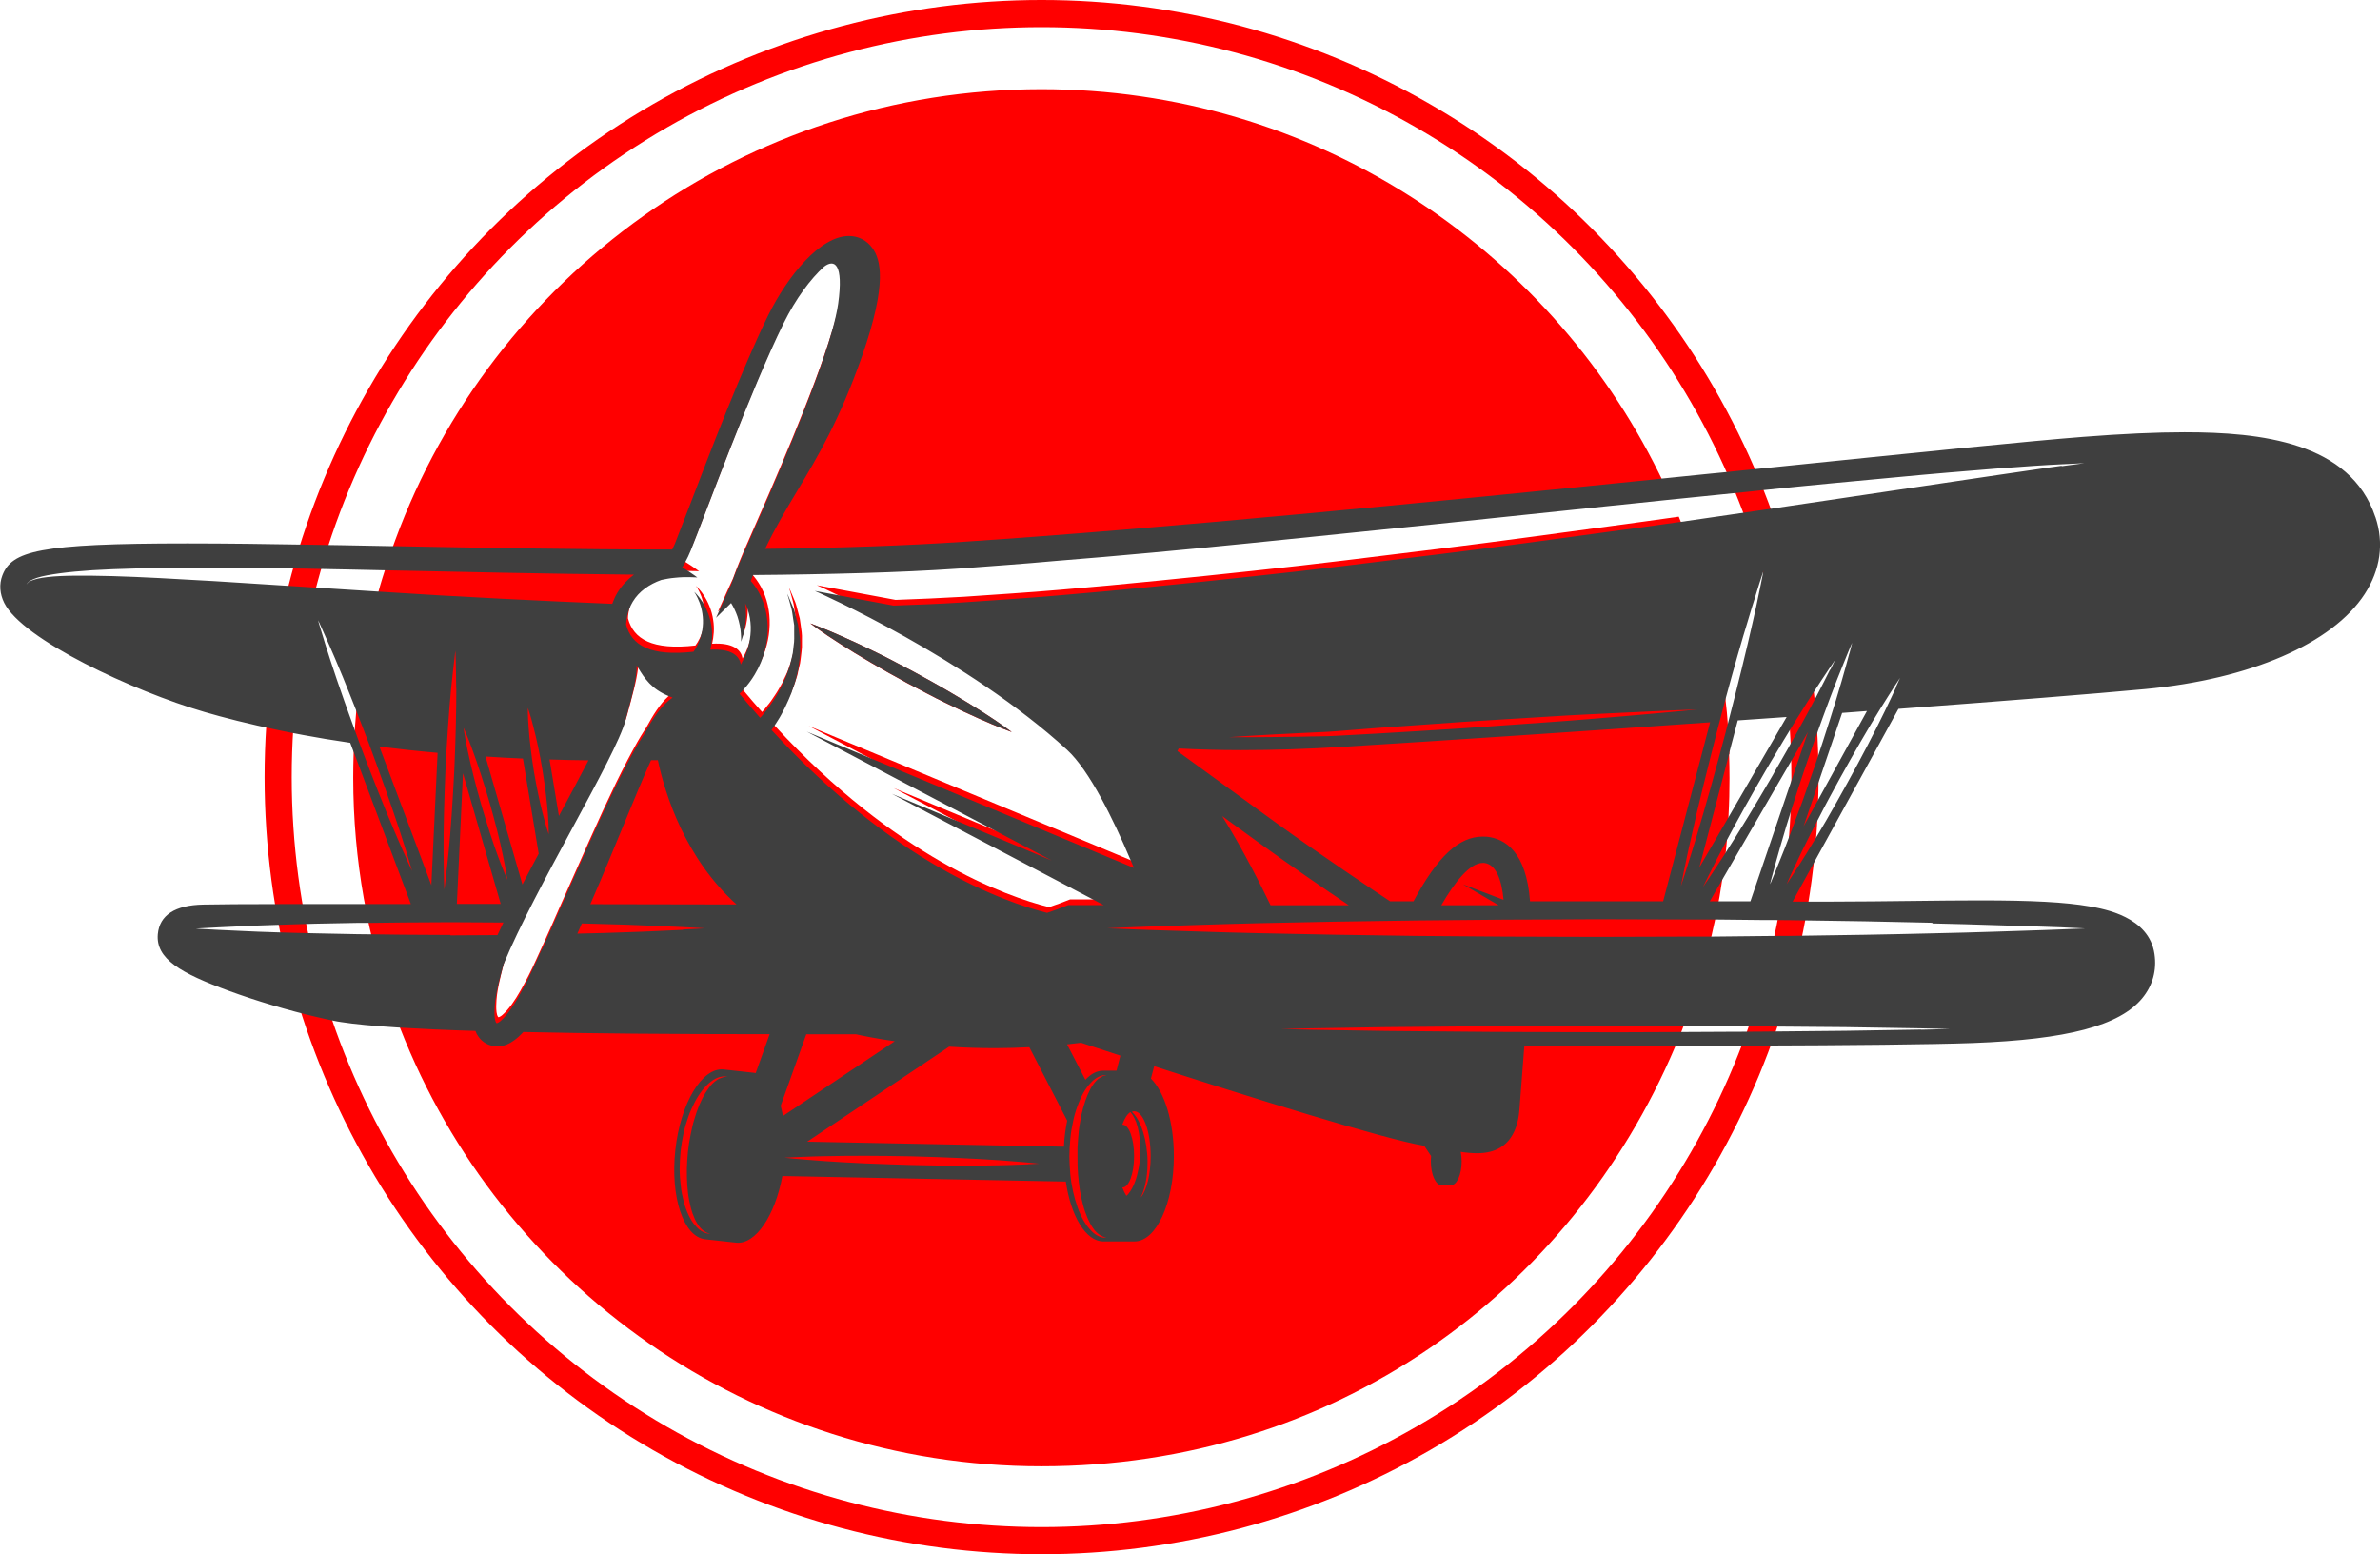 <?xml version="1.0" encoding="UTF-8"?><svg id="Capa_2" xmlns="http://www.w3.org/2000/svg" viewBox="0 0 175.4 114.53"><defs><style>.cls-1{fill:red;}.cls-2{fill:#3f3f3f;}.cls-3{fill:none;stroke:red;stroke-miterlimit:10;stroke-width:2px;}</style></defs><g id="Capa_1-2"><circle class="cls-3" cx="76.76" cy="57.26" r="56.26"/><path class="cls-1" d="m64.21,48.84c-.86-.5-1.64-.98-2.31-1.41-1.34-.85-2.19-1.5-2.19-1.5,0,0,1.01.36,2.45,1.01.73.32,1.56.71,2.45,1.15.44.22.9.44,1.36.69.46.24.93.49,1.39.73.46.25.92.51,1.38.76.46.25.89.52,1.32.76.85.5,1.64.98,2.31,1.41,1.34.85,2.19,1.5,2.19,1.5,0,0-1-.36-2.45-1.01-.73-.32-1.56-.71-2.45-1.15-.44-.22-.9-.44-1.36-.69-.46-.24-.92-.49-1.39-.73-.46-.25-.92-.51-1.38-.76-.46-.25-.89-.52-1.32-.76Z"/><path class="cls-1" d="m127.45,55.54s0-.03,0-.04c-.02-.69-.06-1.38-.11-2.06,0-.01,0-.03,0-.04-.04-.61-.1-1.21-.17-1.81,0,0,0-.02,0-.03-.51-4.57-1.63-8.96-3.28-13.07-.06-.14-.11-.28-.17-.42-1.6.23-3.24.45-4.92.68-4.06.55-8.33,1.14-12.77,1.69-4.44.54-9.01,1.13-13.68,1.62-2.34.25-4.69.5-7.05.73-2.37.24-4.74.46-7.12.66-2.38.21-4.76.35-7.14.52-1.69.1-3.37.17-5.04.23l-5.8-1.08c.08.03.72.32,1.74.82,3.43,1.66,11.19,5.71,16.85,10.89,1.78,1.62,3.68,5.69,4.92,8.71l-.4-.17-23.71-9.88,4.83,2.54,13.22,6.95-4.97-2.07-6.81-2.84,4.83,2.54,10.78,5.66h-2.62c-.52.21-1.04.4-1.55.57-3.2-.8-11.26-3.67-20.2-13.35-.04-.04-.07-.08-.11-.11.15-.22.32-.46.47-.72.19-.29.36-.62.53-.96.17-.34.32-.71.47-1.07.06-.19.13-.37.19-.56.07-.2.13-.39.16-.6l.14-.59c.04-.2.05-.4.08-.6.02-.19.05-.39.06-.58v-.57c.02-.37-.04-.73-.09-1.07-.02-.17-.05-.33-.07-.49-.04-.15-.08-.3-.12-.45-.08-.28-.13-.55-.22-.77-.09-.22-.17-.41-.24-.57-.11-.28-.19-.44-.21-.48.01.04.06.22.15.51.05.16.1.36.16.59.06.23.08.49.13.78,0,.06.02.12.03.18.01.09.03.17.04.26,0,.16,0,.31,0,.48,0,.33.02.67-.04,1.02-.02.18-.04.35-.06.53-.03.18-.08.36-.12.54-.05.18-.08.36-.14.54l-.04.12-.14.41c-.11.36-.31.68-.45,1.02-.18.32-.35.64-.55.93-.19.29-.38.57-.59.81-.12.16-.24.31-.37.44-.46-.51-.91-1.04-1.37-1.59-.05-.06-.1-.12-.15-.18.42-.41.8-.88,1.12-1.4.27-.44.48-.9.63-1.37.66-1.99.33-4.1-.88-5.51,0-.01-.02-.03-.03-.04.06-.15.12-.29.17-.43,2.7-.02,5.43-.07,8.19-.15,2.33-.07,4.67-.17,7.03-.33,2.35-.18,4.72-.34,7.09-.56,2.37-.19,4.73-.39,7.09-.62,2.36-.21,4.7-.45,7.04-.68,4.66-.48,9.25-.94,13.68-1.4,4.44-.46,8.73-.91,12.8-1.34,1.51-.15,2.98-.31,4.42-.46-.17-.37-.34-.74-.52-1.1-.07-.14-.14-.29-.21-.43-8.28-16.76-25.55-28.3-45.51-28.3-21.86,0-40.49,13.83-47.62,33.22-.06.16-.11.31-.17.47-.16.44-.31.88-.46,1.33-.05.16-.1.31-.15.47-.12.36-.23.73-.34,1.1-.04.16-.09.31-.13.47-.74,2.64-1.26,5.36-1.57,8.16-.02.22-.04.44-.06.66-.02.25-.04.49-.06.74-.02.23-.04.46-.05.7-.02.29-.04.59-.05.89-.01.25-.02.49-.03.75-.02.59-.03,1.18-.03,1.78,0,3.03.27,6,.78,8.88.03.16.06.31.09.47.06.31.12.61.18.92.03.16.06.31.09.46.03.14.06.27.09.41.04.16.07.31.11.47.51,2.18,1.16,4.31,1.94,6.37.06.16.13.33.19.49,7.38,18.88,25.76,32.26,47.25,32.26s38.99-12.74,46.7-30.91c.07-.16.13-.31.2-.47.08-.18.15-.36.22-.54.06-.15.12-.29.17-.44,0,0,0-.02.01-.02.06-.14.11-.29.17-.44.75-1.98,1.37-4.02,1.87-6.1.04-.16.08-.31.11-.47.06-.25.11-.51.17-.76.03-.16.07-.31.1-.47.06-.3.12-.6.17-.91.03-.16.06-.31.09-.47.06-.36.12-.72.17-1.08.02-.1.03-.21.05-.31.08-.56.16-1.13.22-1.7.01-.1.02-.2.03-.31.03-.22.04-.44.06-.66,0-.08.02-.17.02-.25.04-.48.08-.96.1-1.45,0-.09,0-.17.01-.26.05-.89.07-1.79.07-2.68,0-.58-.01-1.16-.03-1.73Zm-90.41,19.23c-.11.11-.24.16-.28.18-.01,0-.02,0-.02,0,0,0,0,0,0,0,0,0-.02,0-.04-.03-.11-.16-.13-.5-.13-.78,0-.3.03-.59.06-.86.08-.55.18-1.03.28-1.42.08-.33.15-.6.2-.8.08-.28.12-.43.12-.43,2.2-5.36,7.88-14.64,8.91-17.69.04-.11.07-.21.09-.3.34-1.28.68-2.44.79-3.41.03-.22.04-.43.03-.64.57.95,1.1,1.84,2.64,2.37-.15.1-.3.22-.44.35-.62.57-1.13,1.39-1.62,2.29,0,0-.06.1-.18.28-.12.18-.29.46-.49.81-.4.71-.95,1.74-1.56,2.99-.61,1.26-1.29,2.73-2,4.32-.71,1.58-1.46,3.28-2.21,4.97-.37.85-.74,1.69-1.12,2.52-.39.83-.73,1.64-1.12,2.4-.39.75-.78,1.48-1.22,2.09-.22.3-.45.58-.68.78Zm18.14-27.28s0,.03-.01.04c-.11.33-.26.67-.45.99-.09-.65-.71-1.18-2.24-1.09.12-.51.18-1.13.08-1.74-.1-.74-.41-1.41-.71-1.85-.14-.22-.29-.39-.39-.5-.09-.1-.15-.16-.16-.17,0,.02.05.09.12.2.07.13.17.32.26.56.06.17.12.36.17.57.08.38.12.8.08,1.21-.03.34-.11.66-.21.95-.09.26-.2.48-.31.66-.06.09-.11.17-.16.24-3.18.36-4.57-.47-4.97-2,0-.22.04-.44.08-.65h0c.08-.36.21-.71.4-1.03.46-.77,1.23-1.3,2.11-1.61.28-.06.64-.13,1.01-.16.28-.03.56-.04.81-.04.47,0,.83.02.83.02,0,0-.43-.33-1-.68-.03-.02-.07-.04-.1-.06.22-.35.44-.76.64-1.25.98-2.41,4.4-11.8,6.85-16.75.88-1.78,1.97-3.25,2.98-4.16.75-.56,1.44-.23,1.03,2.74-.09.66-.3,1.5-.59,2.46-1.32,4.4-4.38,11.39-6.23,15.58-.19.43-.39.87-.58,1.35-.19.45-.34.87-.49,1.28l-.39.85h0s0,0,0,0l-.73,1.62.13-.13.97-.95c.16.26.34.62.47,1,.14.43.23.9.25,1.25.03.36.01.6.01.6,0,0,.04-.08.09-.23,0,0,0-.01,0-.02.03-.09.06-.2.1-.33.09-.34.17-.8.18-1.28,0-.03,0-.06,0-.09,0-.3-.02-.6-.06-.88.48,1,.54,2.26.13,3.48Z"/><path class="cls-2" d="m175.06,38.1c-1.84-5.54-8.48-6.25-14.06-6.25-2.09,0-4.54.11-7.49.34-3.98.31-11.87,1.12-21.85,2.14-1.09.11-2.2.23-3.34.34h0c-.75.08-1.52.16-2.29.23-1.17.12-2.34.24-3.54.36-.11.01-.23.03-.34.04-16.79,1.71-36.64,3.66-51.15,4.62-4.18.28-9,.45-14.61.52.76-1.59,1.55-2.91,2.37-4.28,1.53-2.56,3.11-5.2,4.77-9.92,1.9-5.43,1.35-7.14.77-7.95-.41-.58-1.03-.9-1.74-.9-2.12,0-4.51,2.94-5.95,5.85-1.87,3.8-4.33,10.2-5.79,14.03-.48,1.25-.86,2.23-1.09,2.81-.06.14-.13.28-.19.41-7,0-14.16-.13-20.52-.25h-.03c-.06,0-.11,0-.17,0-1.24-.02-2.47-.04-3.68-.07-.67-.01-1.33-.02-1.97-.03-3.4-.06-6.57-.1-9.34-.1-11,0-12.98.56-13.66,2.37-.24.63-.19,1.35.14,2.01,1.34,2.7,9.5,6.5,14.76,8.04,1.37.4,3.22.88,5.55,1.36.55.11,1.13.23,1.74.34,1.06.2,2.21.39,3.45.57l.18.48.11.28,4.18,11.12h-1.36c-.69,0-1.35,0-1.99,0h-.22c-1.35,0-2.6,0-3.73,0-.59,0-1.15,0-1.68,0-3.27,0-5.38.02-6.31.04-2.1.04-3.23.78-3.36,2.18-.16,1.83,1.71,2.88,5.22,4.17,2.04.75,4.43,1.46,6.51,1.94h0c.43.1.83.19,1.23.27.18.04.36.07.57.1.96.15,2.31.28,4.05.39.11,0,.22.01.33.02,1.54.09,3.37.18,5.5.24.05.14.11.27.19.38.32.48.83.75,1.4.75.33,0,.96,0,1.94-1.05,4.85.11,10.89.16,18.15.16l-1.03,2.87s-.05-.01-.08-.02l-2.28-.25c-1.59-.17-3.19,2.49-3.56,5.94-.38,3.46.61,6.4,2.2,6.57l2.28.25c1.43.15,2.86-1.97,3.41-4.91l20.89.41c.37,2.55,1.47,4.41,2.77,4.41h2.29c1.6,0,2.9-2.82,2.9-6.29,0-2.54-.69-4.72-1.69-5.71l.24-.91c6.64,2.14,16.95,5.38,19.9,5.86.16.24.33.5.51.76-.01.13-.02.25-.02.39,0,.98.36,1.77.81,1.77h.65c.45,0,.81-.79.81-1.77,0-.25-.03-.49-.07-.7.47.07.86.1,1.22.1,2.86,0,3.06-2.54,3.12-3.37.09-1.18.24-3.13.35-4.55.97,0,2.29,0,3.84,0,2.12,0,4.64,0,7.31,0h.06c1.29,0,2.62,0,3.96-.01.65,0,1.31,0,1.96,0,6.55-.02,12.96-.08,15.93-.19,6.94-.26,10.79-1.27,12.47-3.29.77-.93,1.09-2.06.91-3.27-.4-2.75-3.71-3.32-4.8-3.51-1.79-.31-4.21-.44-8.07-.44-1.54,0-3.18.02-4.92.04-1.94.02-3.94.05-6.03.05h-2.85l.26-.48h0s7.54-13.72,7.54-13.72c7.8-.58,14.46-1.11,18.2-1.46,7.74-.73,13.78-3.35,16.16-7,1.16-1.79,1.44-3.75.79-5.68Zm-121.64,41.25c-.1,0-.24.06-.4.12-.16.08-.34.2-.52.38-.18.17-.34.41-.51.67-.16.26-.31.56-.45.89-.14.33-.26.68-.37,1.06-.12.37-.2.77-.28,1.17-.04.2-.07.4-.11.6l-.08.63c-.04.42-.07.83-.08,1.25,0,.41,0,.81.03,1.2.03.39.07.76.14,1.12.07.35.15.68.25.97.11.29.22.56.36.76.13.22.28.38.42.49.14.1.26.18.37.2.07.02.12.04.14.05-.02,0-.07,0-.14-.02-.1,0-.24-.05-.42-.14-.17-.09-.36-.24-.53-.45-.19-.2-.34-.46-.49-.76-.14-.3-.27-.64-.36-1-.09-.37-.18-.76-.22-1.17-.05-.41-.08-.83-.08-1.26s.03-.87.07-1.3l.09-.64c.04-.21.08-.43.12-.64.09-.42.21-.83.35-1.22.13-.39.3-.75.47-1.08.17-.34.37-.64.57-.9.21-.26.42-.48.64-.64.21-.17.43-.27.62-.33.19-.05.34-.06.44-.05.1,0,.15.01.15.01,0,0-.05,0-.15.02Zm-2.91-37.95c.14-.25.27-.53.4-.85.98-2.41,4.4-11.8,6.85-16.75.88-1.78,1.97-3.25,2.98-4.16.75-.56,1.44-.23,1.03,2.74-.08.55-.23,1.23-.45,2-1.23,4.36-4.45,11.71-6.36,16.04-.19.43-.39.87-.58,1.35-.19.45-.34.87-.49,1.28l-.39.85h0s0,0,0,0l-.46,1.02-.27.6,1.11-1.09c.16.26.34.62.47,1,.14.43.23.9.25,1.25.03.36.01.6.01.6,0,0,.09-.23.19-.58.01-.04.02-.08.03-.12,0,0,0-.01,0-.02.08-.34.14-.78.15-1.23,0-.3-.02-.6-.06-.88.08.16.14.33.2.5.25.77.28,1.64.07,2.51,0,.01,0,.03-.01.04-.12.49-.31.98-.59,1.46-.09-.65-.71-1.18-2.24-1.09.12-.51.18-1.13.08-1.74-.09-.64-.33-1.22-.58-1.65-.04-.07-.08-.14-.13-.2-.14-.22-.29-.39-.39-.5-.09-.1-.15-.16-.16-.17,0,.02.05.09.12.21.07.13.17.32.26.56.18.47.31,1.14.24,1.78-.01.17-.04.33-.08.49-.1.45-.28.84-.44,1.13-.06.09-.11.17-.16.24-3.18.36-4.57-.48-4.97-2,.02-.39.09-.76.22-1.12h0c.07-.19.16-.38.27-.56.46-.77,1.23-1.3,2.11-1.61.28-.06.64-.13,1.01-.16.8-.09,1.64-.02,1.64-.02,0,0-.28-.22-.7-.49-.13-.08-.26-.17-.41-.25.08-.13.16-.26.24-.41Zm-13.8,21.72c-.19-.51-.4-1.11-.61-1.77-.21-.65-.42-1.35-.63-2.05-.4-1.4-.76-2.82-.98-3.89-.22-1-.31-1.71-.33-1.79.04.07.33.72.68,1.69.38,1.03.83,2.42,1.24,3.82.2.7.39,1.4.56,2.07.17.66.31,1.28.42,1.82.22,1.01.31,1.71.33,1.8-.03-.08-.33-.73-.68-1.7Zm.19,3.48c-1.08,0-2.16,0-3.23,0l.45-9.63,2.78,9.63Zm2.8-3.7c-.41.76-.81,1.52-1.2,2.27l-2.72-9.43c.89.06,1.81.11,2.76.15l1.16,7.01Zm-.81-10.77s.21.56.42,1.43c.12.43.23.93.35,1.48.12.54.22,1.12.32,1.71.19,1.16.33,2.34.4,3.23.07.89.06,1.49.06,1.49,0,0-.2-.56-.42-1.43-.23-.86-.47-2.02-.67-3.18-.09-.58-.18-1.17-.24-1.72-.07-.55-.12-1.06-.15-1.51-.07-.89-.06-1.49-.06-1.49Zm1.61,3.83c.93.03,1.89.05,2.87.06-.64,1.24-1.41,2.67-2.18,4.1l-.69-4.16Zm-18.25-12.73c-2.3-.14-4.45-.28-6.43-.41-2.9-.17-5.42-.31-7.5-.37-2.08-.05-3.71-.06-4.82.07-.55.06-.97.16-1.23.28-.13.05-.22.13-.26.18-.03.04-.05.07-.06.08.02-.04.09-.18.31-.29.25-.14.67-.28,1.22-.38,1.11-.21,2.75-.37,4.84-.45,2.09-.08,4.62-.12,7.53-.11,2.07,0,4.34.03,6.76.07.63.01,1.28.02,1.94.04.35,0,.7.01,1.06.02.9.02,1.82.04,2.76.06h.01c2.78.06,5.71.11,8.76.18,3.08.06,6.28.11,9.58.14-.49.37-.91.82-1.22,1.33-.16.26-.28.54-.38.82-2.76-.11-5.45-.24-8.05-.37-3.21-.16-6.28-.34-9.17-.53h0c-.8-.05-1.58-.1-2.35-.15-.47-.03-.94-.06-1.41-.09-.64-.04-1.27-.08-1.89-.12Zm11.38,7.47c0,1.65-.05,3.86-.15,6.06-.06,1.1-.12,2.2-.19,3.23-.07,1.03-.15,1.99-.23,2.81-.08.82-.17,1.51-.22,1.99-.05.48-.09.75-.09.75,0,0-.02-.28-.03-.76,0-.48-.03-1.17-.03-2,0-.83,0-1.79.03-2.82.02-1.03.07-2.13.11-3.23.11-2.2.26-4.4.42-6.04.08-.82.17-1.51.22-1.99.05-.48.09-.75.09-.75,0,0,.02.28.03.76,0,.48.03,1.17.03,2Zm-1.38,4.77l-.46,9.75-3.83-10.21c1.35.17,2.78.33,4.29.46Zm-2.24,7.92c-.22-.49-.54-1.2-.9-2.05-.73-1.7-1.64-3.99-2.51-6.3-.15-.4-.3-.81-.44-1.2-.03-.08-.06-.15-.08-.23-.24-.67-.49-1.33-.71-1.97-.39-1.09-.73-2.11-1.02-2.99-.29-.88-.51-1.62-.67-2.14-.07-.23-.13-.42-.17-.56-.04-.14-.06-.22-.07-.25.01.02.04.08.09.18.06.13.15.33.26.58.22.5.54,1.2.9,2.05.36.85.78,1.85,1.2,2.93.1.25.21.51.31.78.03.06.05.12.07.19.31.78.62,1.6.93,2.41.86,2.31,1.68,4.64,2.26,6.4.29.88.51,1.62.67,2.14.16.52.24.81.24.81,0,0-.14-.28-.36-.77Zm3.18,5.5c-1.17,0-2.34-.01-3.5-.02-.78-.01-1.56-.02-2.32-.03-.08,0-.16,0-.24,0-.28,0-.55,0-.83-.01-1.02-.02-2.01-.04-2.95-.06-.58-.01-1.15-.03-1.69-.04-.47-.01-.93-.03-1.37-.04-1.76-.05-3.22-.14-4.25-.18-1.03-.05-1.61-.09-1.61-.09,0,0,.58-.04,1.61-.09,1.03-.04,2.49-.13,4.25-.18.4-.01.81-.03,1.24-.04.54-.02,1.09-.03,1.67-.05.98-.02,2.02-.04,3.1-.06.21,0,.43,0,.64,0,.08,0,.15,0,.23,0,.82-.01,1.67-.02,2.52-.03,1.15,0,2.33-.01,3.5-.02,1.17,0,2.35.01,3.5.02.14,0,.27,0,.41,0-.15.32-.3.63-.44.93-1.14,0-2.31.01-3.47.02Zm6.74,1.05c-.39.83-.73,1.64-1.12,2.4-.39.75-.78,1.48-1.22,2.09-.22.3-.45.58-.68.78-.11.11-.24.16-.28.18-.01,0-.02,0-.02,0,0,0,0,0,0,0,0,0-.02,0-.04-.03-.11-.16-.13-.5-.13-.78,0-.3.03-.59.06-.86.08-.54.18-1.03.28-1.42.19-.78.33-1.23.33-1.23,0-.01.01-.02.01-.04,2.29-5.55,8.27-15.27,8.98-17.96.01-.06.03-.11.04-.17.4-1.5.8-2.82.78-3.88.03.06.07.11.1.17.49.82,1.01,1.58,2.24,2.09.1.04.2.08.31.12-.82.55-1.46,1.53-2.06,2.64,0,0-.06.1-.18.28-.12.18-.29.46-.49.81-.4.71-.95,1.74-1.56,3-.61,1.25-1.29,2.73-2,4.32-.71,1.59-1.46,3.28-2.21,4.97-.37.85-.74,1.69-1.12,2.52Zm10.4-1.43c-1.03.04-2.49.13-4.25.18-1.08.04-2.27.08-3.53.1.11-.25.22-.5.33-.75,1.14.03,2.21.06,3.2.09,1.75.06,3.22.14,4.25.18,1.03.05,1.61.09,1.61.09,0,0-.59.04-1.61.09Zm-6.82-1.9c.88-2.02,1.7-4.01,2.42-5.76.78-1.89,1.49-3.6,2.05-4.84.17,0,.33,0,.5,0,.54,2.53,2.01,7.22,5.8,10.63-2.9,0-6.69-.01-10.77-.02Zm14.02,14.88l1.89-5.28c.71,0,1.36,0,1.94,0,.68,0,1.27,0,1.74,0,.44.1,1.43.31,2.84.51l-8.24,5.51c-.05-.26-.1-.51-.16-.74Zm18.24,4.3c-.51.01-1.25.06-2.13.07-1.76.04-4.11.04-6.45-.02-1.17-.04-2.34-.07-3.45-.12-1.1-.05-2.12-.11-3-.17-.88-.06-1.61-.13-2.12-.17-.51-.05-.81-.08-.81-.08,0,0,.29-.02.81-.04.51-.01,1.25-.06,2.13-.07.88-.02,1.91-.03,3.01-.03,1.1,0,2.27.02,3.45.04,2.34.06,4.69.17,6.45.29.88.06,1.61.13,2.12.17.51.05.8.08.8.08,0,0-.29.02-.81.04Zm2.64-1.3l-18.92-.37,10.46-7c1.05.07,2.19.11,3.41.11.84,0,1.67-.03,2.5-.07l2.79,5.41c-.12.59-.21,1.23-.24,1.91Zm1.03,1.96c.04.41.08.82.14,1.22.06.39.14.77.24,1.12.09.35.21.67.33.96.13.28.26.55.41.75.14.21.31.36.46.47.15.09.28.16.38.18.1.02.15.04.15.04,0,0-.06,0-.16,0-.05,0-.11,0-.18-.02-.07-.02-.17-.04-.25-.09-.18-.08-.38-.22-.56-.42-.2-.2-.38-.45-.55-.74-.16-.29-.32-.62-.44-.98-.13-.36-.24-.75-.33-1.15-.09-.41-.16-.83-.2-1.26-.04-.43-.06-.87-.07-1.31l.02-.66c.02-.22.03-.44.05-.66.04-.43.11-.86.2-1.26.08-.41.2-.8.33-1.15.13-.36.28-.69.44-.98.17-.29.35-.54.55-.74.18-.21.39-.34.56-.43.08-.05.18-.07.25-.09.07-.03.14-.03.19-.03.1,0,.16,0,.16,0,0,0-.05.01-.15.03-.1.01-.23.08-.38.18-.15.1-.32.26-.46.47-.15.2-.28.46-.41.75-.12.29-.23.61-.33.96-.1.35-.18.73-.24,1.12-.07.39-.11.8-.14,1.22-.02.21-.03.41-.04.62v.64c0,.42,0,.85.04,1.27Zm2.84-7.56h-.99c-.47,0-.91.25-1.3.67l-1.35-2.61c.34-.04.69-.08,1.03-.12.55.18,1.58.52,2.9.95l-.29,1.12Zm1.76,6.09c0,.18-.02.35-.04.54-.03.18-.04.36-.08.54-.07.36-.16.73-.29,1.06-.13.34-.3.65-.5.88-.04.04-.08.07-.12.11-.11-.17-.21-.38-.3-.62,0,0,.02,0,.03,0,.46,0,.84-1.03.84-2.31s-.38-2.31-.84-2.31c0,0-.02,0-.03,0,.16-.46.37-.79.6-.93.21.24.41.61.53,1.09.15.56.22,1.23.19,1.94Zm.04,3.22c.14-.28.23-.56.3-.84.1-.41.15-.82.18-1.22.01-.2.01-.4.01-.6,0-.18-.01-.38-.03-.57-.06-.75-.23-1.45-.45-2-.19-.46-.43-.83-.68-1.05.06-.02.11-.04.18-.04.67,0,1.21,1.48,1.21,3.31,0,1.34-.29,2.5-.71,3.02Zm57.53-12.34c-1.35.02-3.28.05-5.59.09-1.85.02-3.96.04-6.21.06-.55,0-1.11,0-1.68.01h-.28c-1.28,0-2.6.01-3.93.02h-.05c-1.58,0-3.19.01-4.8.02-3.08-.01-6.16-.02-9.05-.03-2.89-.03-5.59-.05-7.9-.07-2.31-.04-4.24-.07-5.59-.09-1.35-.03-2.12-.05-2.12-.05,0,0,.77-.02,2.12-.05,1.35-.02,3.28-.05,5.59-.09,2.31-.02,5.01-.04,7.9-.07,2.89-.01,5.97-.02,9.05-.03,1.67,0,3.33.01,4.97.02h.04c1.33,0,2.64,0,3.91.01h.13c.61,0,1.22.01,1.81.02,2.2.02,4.26.04,6.08.05,2.31.04,4.24.07,5.59.09,1.35.03,2.12.05,2.12.05,0,0-.77.02-2.12.05Zm.8-7.82c3.38.07,6.19.19,8.16.24.99.02,1.76.07,2.29.09.53.02.81.04.81.04,0,0-.28.01-.81.03-.53.02-1.3.06-2.29.09-1.97.06-4.78.17-8.16.24-3.13.08-6.75.14-10.62.19-.3,0-.61,0-.92,0-.34,0-.69,0-1.03.01-1.23.01-2.48.03-3.75.04h-.03c-.56,0-1.13,0-1.7,0-2.21,0-4.47.02-6.72.02-2.26,0-4.5-.01-6.72-.02-2.22-.02-4.4-.04-6.51-.05-2.11-.03-4.15-.06-6.09-.09-1.93-.04-3.76-.08-5.45-.11-3.38-.07-6.2-.19-8.16-.24-.98-.03-1.76-.07-2.29-.09-.53-.02-.81-.03-.81-.03,0,0,.28-.01.81-.04.53-.02,1.3-.06,2.29-.09,1.97-.06,4.78-.17,8.16-.25,1.69-.03,3.52-.07,5.45-.11,1.94-.03,3.98-.06,6.09-.09,2.11-.02,4.29-.04,6.51-.06,2.22,0,4.47-.02,6.72-.03,2.25,0,4.5.02,6.72.02.66,0,1.32,0,1.97,0h.04c1.25.01,2.49.03,3.7.04.27,0,.54,0,.8,0,.38,0,.76,0,1.14.01,3.79.05,7.32.11,10.4.19Zm-6.12-19.89c-.14.5-.32,1.21-.57,2.05-.49,1.69-1.2,3.93-1.95,6.16-.26.75-.52,1.5-.78,2.24h0c-.12.35-.24.68-.37,1.01-.38,1.03-.74,2-1.06,2.82-.32.82-.61,1.5-.8,1.98-.1.24-.18.43-.23.56-.05.11-.08.17-.08.18,0-.03.04-.2.12-.49.02-.09.05-.19.08-.29.14-.5.32-1.21.57-2.05.24-.85.54-1.83.87-2.88.28-.9.6-1.85.92-2.81h0c.05-.16.11-.31.16-.47.76-2.22,1.57-4.43,2.21-6.07.32-.82.61-1.5.8-1.98.19-.48.32-.75.32-.75,0,0-.07.29-.2.78Zm1.3,4.24l-4.67,8.49,2.84-8.35c.61-.04,1.22-.09,1.83-.14Zm-11.59,14.03l.81-1.4.09-.16,4.11-7.08,1.94-3.33h0s.29-.51.29-.51l-.28.82h0s-2.03,5.98-2.03,5.98l-1.93,5.67h-3Zm8.87-17.08c-.24.47-.57,1.16-1,1.96-.3.57-.63,1.2-1,1.87h0c-.16.29-.31.57-.48.87-.44.8-.91,1.63-1.4,2.47-.12.21-.24.41-.35.62-1.22,2.1-2.48,4.17-3.47,5.7,0,0,0,.01-.01.02-.03.06-.07.11-.1.16-.44.69-.83,1.25-1.09,1.66-.26.39-.43.62-.46.68.03-.06.15-.33.36-.74.24-.47.57-1.16,1-1.96.09-.18.19-.36.29-.55.04-.07.08-.14.11-.21.79-1.49,1.79-3.29,2.83-5.07.29-.49.58-1,.88-1.48.32-.54.63-1.07.95-1.58.31-.51.61-1,.9-1.45.26-.42.51-.82.75-1.18.49-.77.92-1.4,1.21-1.84.26-.39.43-.62.46-.68-.03.06-.15.32-.36.74Zm-7.43,6.13l.63-2.39c.91-.07,1.83-.13,2.74-.19.29-.02.57-.04.86-.06l-.76,1.31-3.51,6.05-.12.21-2.04,3.51,2.08-7.93.13-.51Zm2.53-13.44s-.07.37-.2,1.01c-.09.42-.2.96-.33,1.59-.08.33-.15.7-.24,1.08-.47,2.11-1.15,4.87-1.87,7.65-.03.13-.07.25-.1.38-.01.04-.02.09-.03.13-.38,1.41-.75,2.82-1.12,4.13-.38,1.36-.75,2.62-1.07,3.7-.32,1.08-.62,1.98-.81,2.61-.21.63-.32.98-.32.98,0,0,.07-.37.2-1.01.14-.64.32-1.57.58-2.67.24-1.1.54-2.39.88-3.75.33-1.37.71-2.83,1.08-4.28.14-.52.28-1.04.41-1.56.04-.16.09-.33.13-.49.59-2.18,1.18-4.26,1.69-5.91.16-.55.32-1.06.46-1.5h0c.13-.43.25-.8.34-1.1.21-.63.32-.98.32-.98Zm-38.47,13.24c2.33,0,4.83-.08,7.42-.24,7.46-.46,17.38-1.12,27.11-1.81l-3.46,13.19h-9.81c-.27-3.63-1.82-4.62-3.18-4.76-.1,0-.2-.01-.3-.01-1.76,0-3.32,1.44-5.11,4.77h-1.72c-1.33-.88-5.17-3.45-8.48-5.84-2.19-1.59-4.83-3.51-7.2-5.23l.1-.19c1.36.07,2.9.12,4.63.12Zm-.96-.95s.54-.04,1.49-.1c.94-.05,2.29-.14,3.92-.21.81-.05,1.69-.06,2.61-.14.93-.07,1.9-.15,2.92-.23,2.02-.14,4.18-.3,6.33-.45,2.16-.13,4.32-.27,6.34-.39,2.02-.13,3.91-.21,5.53-.29,1.62-.09,2.97-.13,3.92-.18.95-.03,1.48-.05,1.48-.05,0,0-.54.05-1.48.14-.94.08-2.29.22-3.9.35-1.62.13-3.5.3-5.53.44-2.02.14-4.18.3-6.33.45-2.16.14-4.32.27-6.34.39-1.01.06-1.99.11-2.92.16-.94.06-1.81.04-2.62.07-1.62.03-2.98.03-3.92.04-.95,0-1.49,0-1.49,0Zm19.91,12.38h-4.23c.97-1.68,2.09-3.12,3.06-3.12.03,0,.06,0,.09,0,.89.09,1.3,1.24,1.44,2.72l-2.99-1.14,2.63,1.54Zm-11.06,0h-5.75c-.59-1.22-2.04-4.14-3.57-6.57.96.7,1.9,1.38,2.77,2.01,2.27,1.64,4.76,3.35,6.55,4.55Zm40.35-16.07c-.2.43-.48,1.05-.84,1.78-.71,1.47-1.71,3.39-2.76,5.29-.53.95-1.05,1.89-1.57,2.78-.51.88-1,1.69-1.43,2.39-.17.28-.34.54-.49.78-.22.35-.41.64-.57.88-.23.36-.38.58-.41.62.02-.04.12-.28.3-.68.19-.39.44-.95.76-1.61h0c.03-.06.05-.11.08-.17.36-.73.78-1.58,1.26-2.48.46-.91.98-1.86,1.5-2.81,1.05-1.9,2.14-3.78,3-5.17.43-.7.8-1.26,1.05-1.66.23-.36.39-.58.41-.62-.02.04-.12.28-.31.68Zm12.21-16.31c-1.11.14-2.73.4-4.79.69-4.12.61-10.01,1.49-17.08,2.54-.19.03-.38.05-.57.08-.72.11-1.45.21-2.19.32-1.12.16-2.27.33-3.44.5-.1.01-.2.03-.31.04-1.6.23-3.24.46-4.92.68-4.06.55-8.33,1.15-12.77,1.69-4.44.54-9.01,1.13-13.68,1.62-2.34.25-4.69.5-7.05.73-2.37.24-4.74.46-7.12.66-2.38.21-4.76.35-7.14.52-1.69.11-3.37.17-5.04.23l-3.92-.73-1.88-.35c.34.15,11.24,4.98,18.59,11.71,1.65,1.51,3.42,5.14,4.66,8.07.09.21.18.43.27.63l-19.14-7.97-4.97-2.07,13.22,6.95,4.83,2.54-6.81-2.84-4.97-2.07,14.72,7.73.89.47h-2.62c-.52.21-1.04.4-1.55.57-3.21-.8-11.32-3.7-20.31-13.47.08-.11.16-.23.24-.35.08-.12.15-.24.23-.36.19-.29.36-.62.53-.96.17-.34.32-.71.47-1.07.1-.34.25-.67.33-1.02.01-.04.02-.09.03-.13l.14-.59c.04-.2.05-.4.08-.59.02-.2.05-.39.06-.58v-.57c.02-.37-.04-.73-.09-1.07-.02-.17-.05-.33-.07-.49-.04-.15-.08-.3-.12-.44-.02-.08-.04-.16-.06-.24-.05-.19-.09-.37-.16-.53-.09-.22-.17-.41-.24-.57-.11-.28-.19-.44-.21-.48.01.04.06.22.15.51.05.16.1.36.16.59.06.23.08.49.13.78.02.14.04.29.07.44,0,.16,0,.31,0,.48,0,.33.02.67-.04,1.02-.02.18-.04.35-.06.53-.03.18-.08.36-.12.54-.02.06-.03.13-.05.19-.03.12-.05.23-.09.34l-.19.53c-.11.36-.31.68-.45,1.01-.18.32-.35.64-.55.93-.19.29-.38.57-.59.81-.12.16-.24.31-.37.44-.51-.57-1.01-1.16-1.52-1.77.1-.09.19-.19.28-.29.31-.34.59-.71.83-1.11.36-.59.61-1.21.77-1.84.47-1.87.09-3.78-1.05-5.08.06-.15.11-.29.17-.43,0,0,0,0,0,0,2.7-.02,5.43-.07,8.19-.15,2.33-.07,4.67-.17,7.03-.33,2.35-.18,4.72-.34,7.09-.56,2.37-.19,4.73-.39,7.09-.61,2.36-.21,4.7-.45,7.04-.68,4.66-.48,9.25-.94,13.68-1.4,4.44-.46,8.73-.91,12.8-1.34,1.51-.15,2.98-.31,4.42-.46,1.31-.13,2.59-.27,3.84-.39.76-.08,1.52-.16,2.26-.23.32-.03.64-.07.95-.1,3.55-.37,6.82-.67,9.71-.94,2.89-.28,5.41-.48,7.49-.65,2.08-.16,3.72-.27,4.84-.32.98-.05,1.55-.08,1.68-.08-.13.02-.7.09-1.67.22Z"/><path class="cls-2" d="m74.57,53.94s-1-.36-2.45-1.01c-.73-.32-1.56-.71-2.45-1.15-.44-.22-.9-.44-1.36-.69-.46-.24-.92-.49-1.39-.73-.46-.25-.92-.51-1.38-.76-.46-.25-.89-.52-1.32-.76-.86-.5-1.64-.98-2.31-1.41-1.34-.85-2.19-1.5-2.19-1.5,0,0,1.01.36,2.45,1.01.73.32,1.56.71,2.45,1.15.44.22.9.44,1.36.69.46.24.93.49,1.39.73.46.25.92.51,1.38.76.46.25.89.52,1.32.76.85.5,1.64.98,2.31,1.41,1.34.85,2.19,1.5,2.19,1.5Z"/></g></svg>